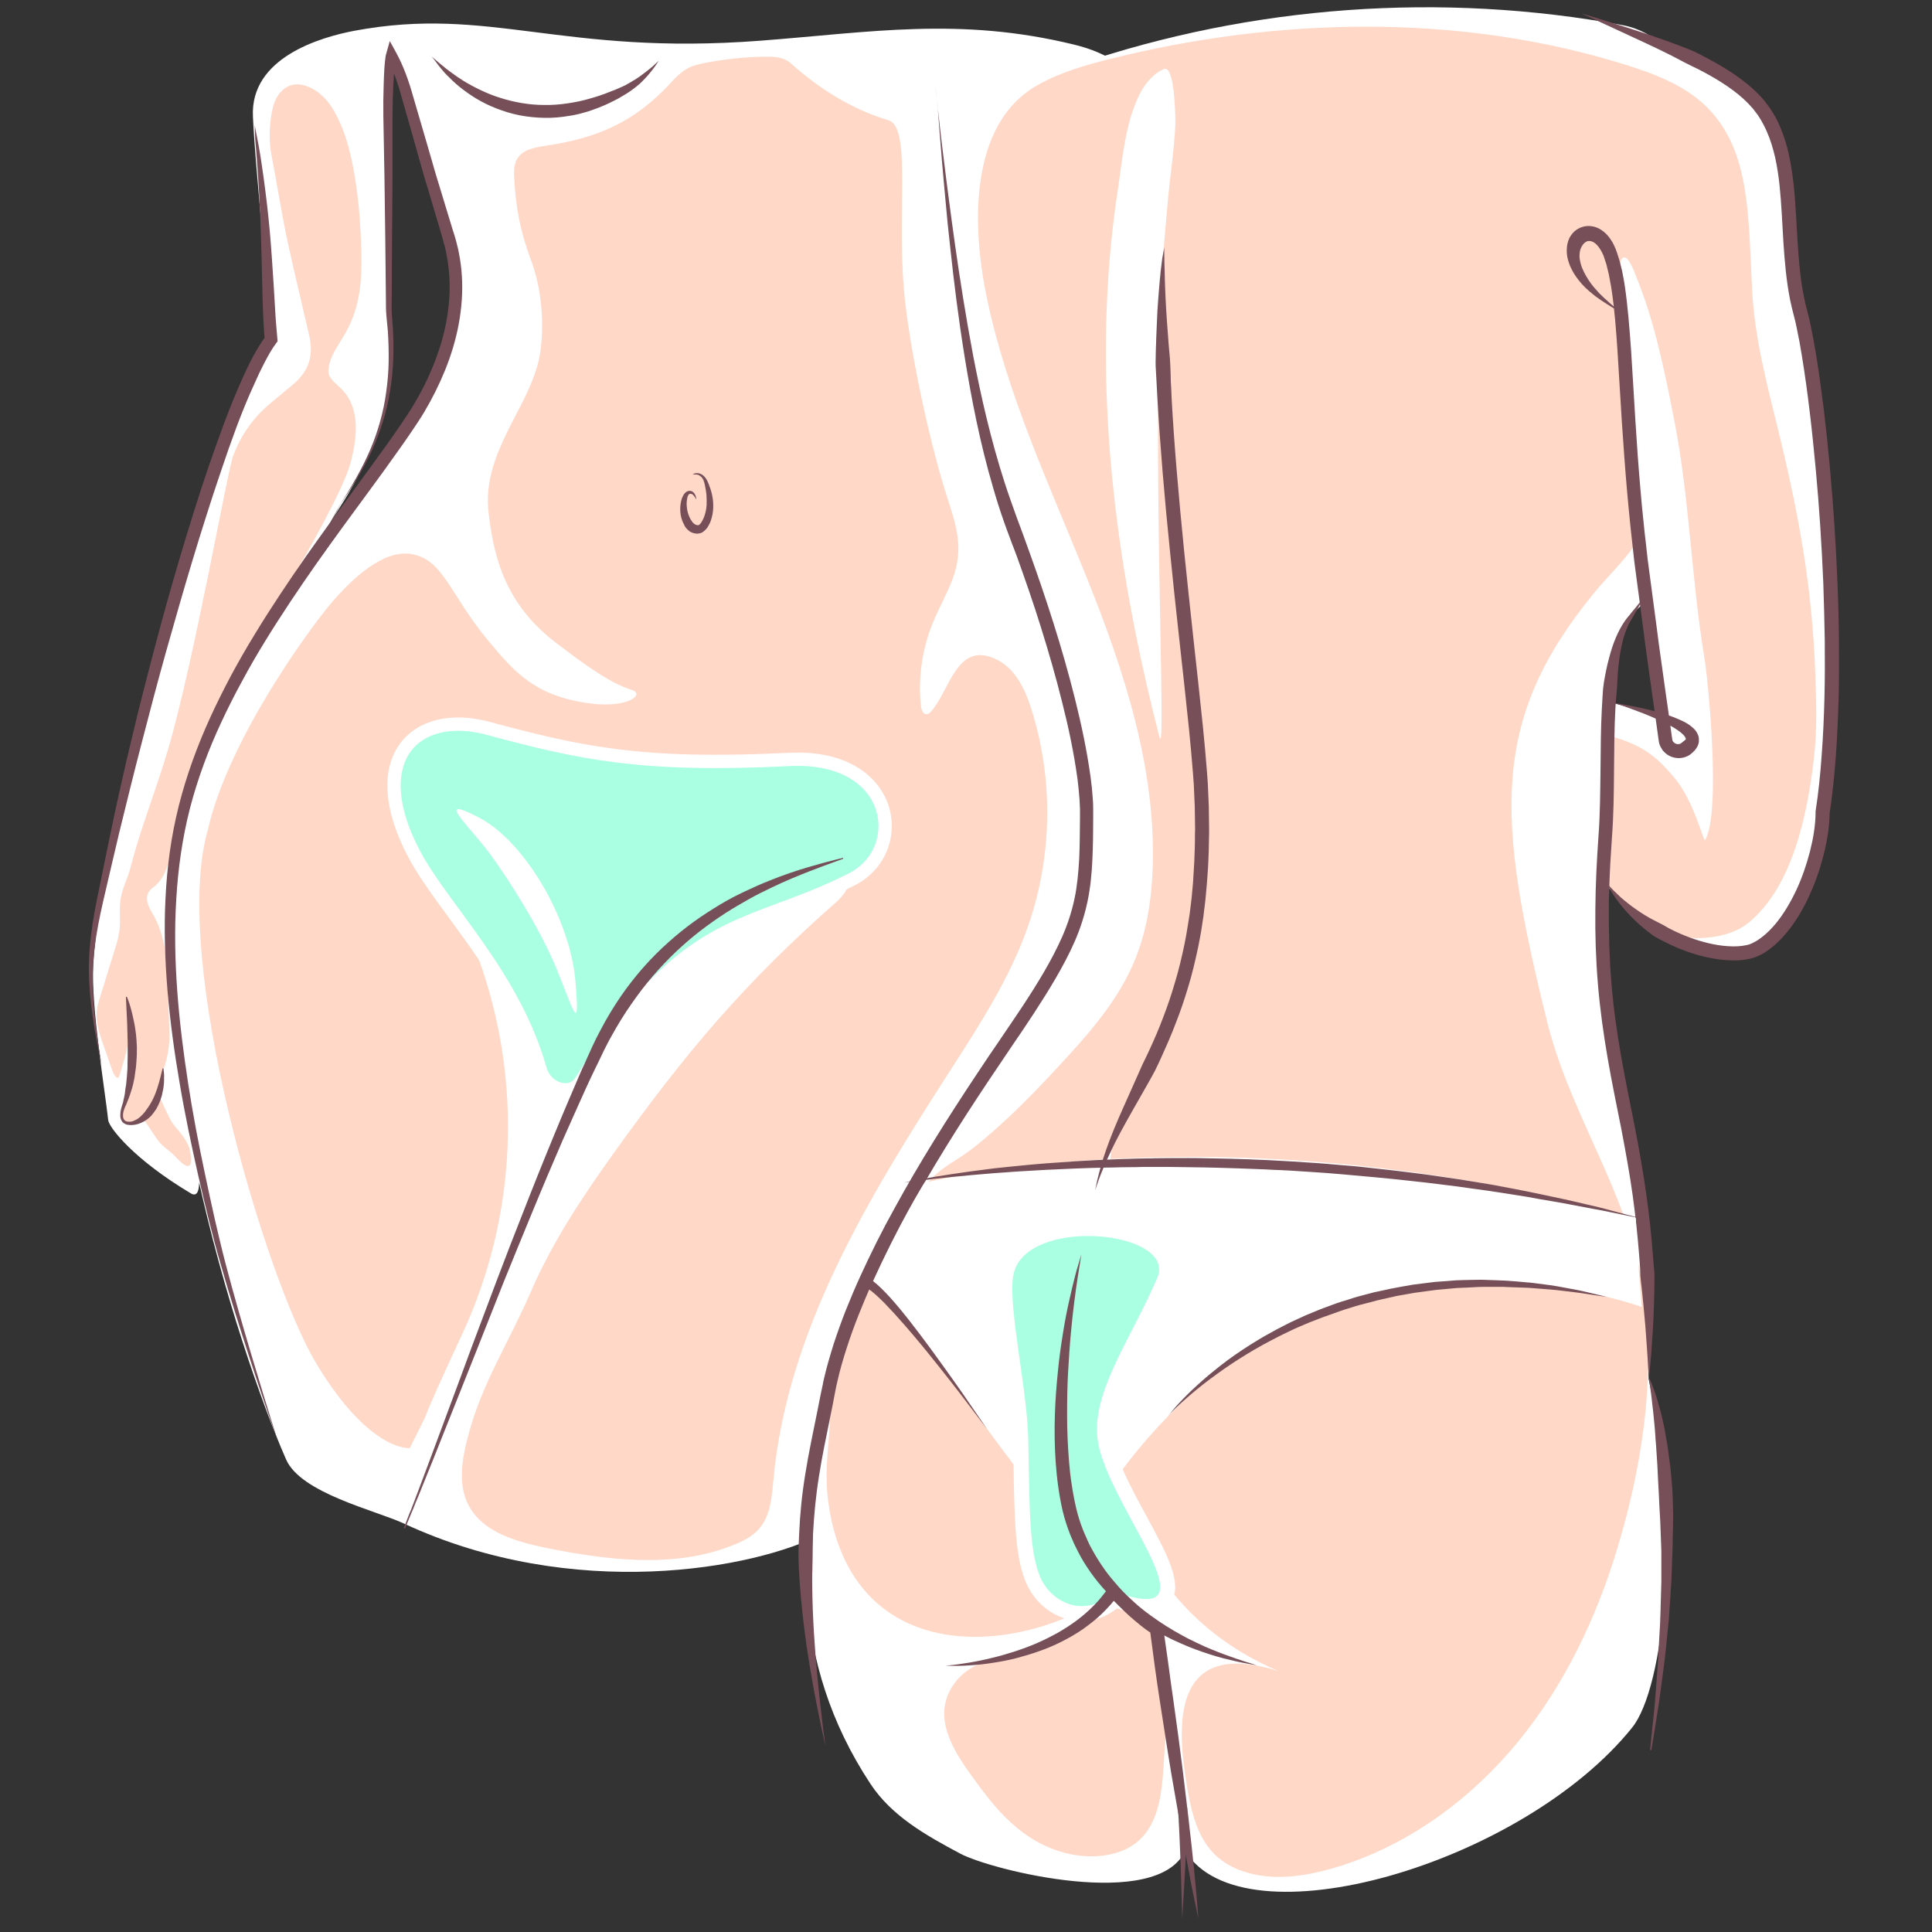 <?xml version="1.0" encoding="UTF-8"?>
<svg xmlns="http://www.w3.org/2000/svg" xmlns:xlink="http://www.w3.org/1999/xlink" version="1.1" id="Layer_13" x="0px" y="0px" viewBox="0 0 1200 1200" xml:space="preserve">
<rect x="0" y="0" width="1200" height="1200" fill="#333333" stroke="none"/>
<g>
	<g>
		<path fill="#FFFFFF" d="M177.7,906.5c-30.2-68.9-95.7-271.9-65.2-403.1C125.1,449.1,185.3,352,248,271.1    c30.1-38.8,32.8-64.5,34.6-77.1c4.8-33.4-19.3-99.2-31-140.2c-0.9-3-8.5-24.5-9.4-21.1s-0.6,185,0.3,197.8    c1.8,24.2-17.8,63.4-30.9,83.8c-13.1,20.4-14.2,24-29,43.2c-39.6,51.5-51.4,82.8-70.5,145c-7.3,23.9-8.8,85.8-6.1,110.6    c0.9,7.9,4,43,7.1,62.7c0.3,2.2,19.6,73.9,5.4,65.4c-35.1-20.9-50.8-40.8-51.3-45.5c-1.7-16.2-10.8-71.2-9.3-96.5    c2.2-36.6,12.2-76.2,21.2-113.5c15.2-63,53.5-217.2,89.2-274.7c3-4.8-2-24.6-2.5-30.2c-1.4-16.6-2.8-33.3-4.2-49.9    c-1.6-19-3.6-39.4-4.5-58.5c-1.8-36.6,41.9-49.3,63.1-53.3C304.2,3.4,348.6,34.7,472,25.3c68.7-5.2,123.9-15,195.1,2.4    c66.5,16.2,41.3,71.4,40.3,89.7c-1.6,29-5.5,59.3-4,88.4c0.6,10.6,19.3,48.7,24.5,70.1c21.2,87.6,26.4,338.1,20,358    c-4.8,14.7-42.8,83.3-98.5,89.7c-16.5,36.4-99.1,177.5-138.8,229.1c-41.5,21.8-154.5,42.6-259.7-6.4    C233.3,938.1,186.9,927.5,177.7,906.5z"></path>
		<path fill="#FFD8C7" d="M551.8,74.7c-23.1-6.9-43.2-19.8-60.8-35.5c-4.2-3.8-10.4-4.1-16-4c-12.3,0.2-24.6,1.5-36.7,3.8    c-3.6,0.7-7.2,1.5-10.5,3.1c-4.4,2.2-8,5.8-11.3,9.5c-22.4,24.2-45.3,34.2-78,39c-6.4,1-13.7,2.3-17.1,7.8    c-2.3,3.6-2.2,8.2-2,12.5c1,18.6,4,33.7,10.4,50.6c6.5,17.4,8.3,38.2,5.9,56.5c-1.7,12.7-8,25.9-14.1,37.4    c-14.4,27.4-20.5,43-18,64.3c3.6,30.1,12.1,57.1,42.3,80c17.3,13.1,33,24.7,46.5,28.8c8.5,2.5-2,12.1-28.3,8.1    c-32.1-4.9-44.7-19.3-60.4-38.1c-24.6-29.5-28-50.6-47.8-54.3c-17.8-3.3-36.9,15.5-47.8,27.6c-13.6,15.2-66,86.5-78.9,143.2    c-23.6,80.7,35.8,279.3,66.9,331.3c24.7,41.4,46.8,53.2,58.4,53.2l9.3-18.7c2.9-7.8,12.1-28.2,23.2-52    c34.1-73.3,37.7-157.2,10.3-233.3c-7.1-19.5-12.5-34.6-13.6-38.6c-16.8-58.9,16.4-15.4,18.6-12.1c19.5,29.1,33.9,64,40.7,90.5    c3.7,14.4,17,21,26.1,18.7c5.4-10.5,9.7-19.2,18.8-30.9c10.4-13.3,21.8-25.7,34.3-37c12.5-11.2,26-21.3,40.6-29.6    c14.9-8.5,30.4-12.7,46.2-18.8c19-7.3,25.9,8.9,10.5,22.5c-57.8,51-93.5,93.5-138.8,156.7c-19.3,27-37.9,55.1-51,85.5    c-13.3,30.8-30.7,57.2-39.2,90.4c-2.3,9-4.2,18.2-3.5,27.5c2.4,30.6,33.5,37.6,58.7,42.4c36.8,7,76,10.9,110.6-3.4    c5.7-2.3,11.3-5.2,15.3-9.9c7.1-8.2,7.8-19.9,8.8-30.6c8.6-92.5,59.1-175.1,109.4-253.3c18.6-28.9,37.5-58,48.8-90.4    c14.9-42.8,15.8-90.4,2.3-133.7c-3.8-12.4-9.7-25.4-21.2-31.4c-25.5-13.2-29.7,19.3-41.5,32c-0.7,0.8-1.5,1.5-2.6,1.6    c-2.3,0.2-3.4-2.8-3.6-5.1c-1.8-17.1,0.6-34.7,7-50.7c3.8-9.6,9.1-18.6,12.7-28.3c6.9-18.3,2.6-32.1-3.1-49.7    c-10.9-33.6-22.2-86.3-26.3-121.4C556.1,136.6,566.9,79.2,551.8,74.7z"></path>
		<path fill="#AAFFE2" stroke="#FFFFFF" stroke-width="8.271" stroke-miterlimit="10" d="M490.2,471.7c-92.3,4.6-130-4-187.4-19.4    c-44.9-12-76.9,19.2-45.5,78.3c17.9,33.7,61.8,75.3,78.2,133.7c3.5,12.3,18.9,17.3,25.3,7.3c66.6-105.3,103.3-92.6,168.2-125.4    C564.4,528.3,556.5,468.4,490.2,471.7z"></path>
		<path fill="#FFFFFF" d="M343.6,596.9c-9.3-21.2-26.2-48.6-39.1-66.3c-12.9-17.6-35.8-37.7-7.2-22.9c28.6,14.8,56.8,63,60.1,101.6    C360.8,648,354.8,622.4,343.6,596.9z"></path>
		<path fill="#FFD8C7" d="M212.3,241.8c11.6,11.9,9.6,29.9,5.4,45.8c-4.2,15.9-27.5,57-36.1,71.2c-4.1,6.7-8.1,13.4-12.2,20.2    c-16.6,27.6-32.9,55.7-45.2,85.4c-6,14.6-11.1,29.6-14.8,44.9c-3.1,12.7-2.3,31.9-13.2,41c-1.2,1-2.6,1.9-3.5,3.2    c-1.8,2.4-1.7,5.7-0.7,8.5s2.7,5.2,4.1,7.9c8.1,15.2,8.1,35.4,8.4,52.2c0.1,3.8,1,20.5,0.7,24.3c-1,13.2-4.3,18.5-4.8,21.4    c-0.5,2.7-1.7,12.6-1.7,12.6s6.1,13.8,8.3,17c2.2,3.3,7.8,8.3,10.5,15.4c0.2,0.4,5.4,20.5-7.7,6.5c-6.2-6.6-8.7-6.2-13.6-13.7    c-0.6-0.9-6.5-10-7.7-11.2c-1.8,2.3-3.7,3-6.4,3.6c-5.6,1.1-7-4-5.9-8.1c0.8-3.3,2.4-6,2.9-9.4c0.7-5.2,2-10.5,2.4-15.7    c0.6-6.7,1-13.2-1.4-21.6c-0.8,6.8-1.7,11.2-4.1,18.8c-0.3,0.9-1.9,6.8-2.4,7.2c-1.8,1.5-3.9-4.3-4.2-5.3    c-1.6-4.6-3.2-9.1-4.8-13.7c-2.1-5.9-4.2-11.9-4.6-18.1c-0.4-5.7,1.7-11.4,3.4-16.8c2.5-8.2,5.1-16.3,7.6-24.5    c1.2-3.8,2.4-7.6,3-11.5c1.1-6.5,0-12.9,0.7-19.3c0.5-5,2.4-9.8,4.2-14.5c1.6-4.1,2.6-8.4,3.8-12.7c2.6-9.5,5.7-19,8.9-28.3    c4.4-13,8.9-25.9,12.8-39.1c16.2-55.1,36.9-173.4,40.5-182.6c9.1-23.5,23.7-32.5,30.6-38.6c6.9-6.1,21.5-14,16.6-35.6    c-4.3-18.7-8.8-37.3-12.9-55.9c-4.1-18.6-6.9-37.3-10.5-55.9c-1.6-8.2-1.5-16.9-0.2-25.1c0.6-3.9,1.5-7.8,3.5-11.3    c1.9-3.4,5.1-6.4,8.9-7.5c3.2-0.9,6.7-0.5,9.8,0.7c7.5,2.7,13.3,9,17.1,15.9c7.6,13.6,10.9,29.1,13.2,44.3    c2.4,15.9,3.3,32.1,3.5,48.2c0.4,45.9-19.8,50.3-20.5,68.5C203.8,235,208.8,238.3,212.3,241.8z"></path>
		<g>
			<g>
				<path fill="#764F58" d="M158.2,77.8l1.6,8.2c0.6,2.7,1,5.5,1.5,8.2c0.5,2.8,0.9,5.5,1.3,8.3c0.4,2.8,0.8,5.5,1.2,8.3      c0.7,5.5,1.5,11.1,2.1,16.6c0.3,2.8,0.6,5.6,0.9,8.3c0.3,2.8,0.5,5.6,0.8,8.3c0.5,5.6,0.9,11.1,1.3,16.7l1.1,16.7l1,16.7      c0.2,2.8,0.3,5.5,0.6,8.3c0.2,2.8,0.5,5.5,0.7,8.2l0.1,1.4l-0.9,1.2c-2.7,3.6-5,7.8-7.2,12c-2.2,4.2-4.3,8.6-6.2,13      C154,247,150.4,256,147,265c-3.4,9.1-6.6,18.2-9.7,27.5c-3.1,9.2-6.2,18.4-9.1,27.7c-5.9,18.5-11.5,37.2-16.9,55.9      c-5.4,18.7-10.7,37.5-15.7,56.3l-7.4,28.3c-2.4,9.4-4.9,18.9-7.2,28.3L74,517.4l-6.7,28.5c-2.2,9.5-4.5,19-6.3,28.5      c-1.8,9.5-3,19.1-3.3,28.8c-0.3,9.7,0.3,19.4,1.3,29.1c1,9.7,2.5,19.3,4.1,29c-2.1-9.5-4-19.1-5.4-28.8      c-1.4-9.7-2.4-19.4-2.5-29.3c-0.1-9.8,0.8-19.7,2.3-29.4c1.5-9.7,3.5-19.3,5.5-28.8l5.9-28.7c2-9.6,4-19.1,6.2-28.6      c2.1-9.5,4.3-19,6.6-28.5c2.2-9.5,4.6-19,7-28.5c4.8-18.9,9.8-37.8,15-56.6c5.3-18.8,10.8-37.5,16.7-56.2      c2.9-9.3,5.9-18.6,9.1-27.9c3.2-9.3,6.5-18.5,9.9-27.7c3.5-9.2,7.1-18.3,11.2-27.3c2-4.5,4.1-9,6.5-13.4      c2.4-4.4,4.9-8.8,8.1-12.9l-0.8,2.7c-0.2-2.8-0.4-5.7-0.6-8.5c-0.2-2.8-0.2-5.6-0.4-8.4c-0.2-5.6-0.4-11.2-0.5-16.7l-0.4-16.7      l-0.5-16.7c-0.1-2.8-0.2-5.6-0.3-8.3c-0.1-2.8-0.2-5.6-0.4-8.3l-0.4-8.3l-0.5-8.3l-0.6-8.3c-0.2-2.8-0.4-5.5-0.6-8.3l-0.7-8.3      L158.2,77.8z"></path>
			</g>
			<g>
				<path fill="#764F58" d="M202.8,330.1c2.2-6,5.5-11.5,8.7-17c3.3-5.4,6.7-10.8,9.8-16.4c3.1-5.5,6-11.2,8.5-17      c2.5-5.8,4.6-11.8,6.3-17.9c1.7-6.1,3-12.3,3.8-18.5c0.9-6.2,1.4-12.5,1.5-18.8c0.1-6.3-0.1-12.6-0.5-18.9      c-0.3-3.2-0.6-6.2-0.9-9.5c-0.3-3.3-0.3-6.5-0.3-9.7c0-6.3-0.2-12.7-0.2-19.1l-0.2-19.1l-0.5-38.2L238.1,72      c-0.1-6.5,0-12.8,0.2-19.2c0.1-3.2,0.2-6.4,0.4-9.6c0.1-1.6,0.2-3.2,0.4-4.9c0.1-0.8,0.2-1.6,0.3-2.5c0.1-0.9,0.2-1.7,0.6-2.8      l2.1-7.5l3.8,6.9c4.8,8.7,8.1,18.2,10.7,27.5l8.1,27.7l4,13.8l1,3.5l1,3.4l2.1,6.9l8.4,27.6l1.1,3.4l1,3.5      c0.3,1.1,0.6,2.4,0.9,3.6c0.3,1.2,0.6,2.5,0.8,3.7c1,4.9,1.6,9.8,1.9,14.8c0.6,9.9-0.2,19.9-2,29.6c-1.8,9.7-4.7,19.2-8.4,28.4      c-3.7,9.1-8.1,17.9-13.1,26.3c-2.5,4.2-5.3,8.3-8,12.3c-2.7,4-5.5,8-8.3,11.9c-5.6,7.9-11.2,15.7-16.9,23.4      c-11.4,15.5-22.8,31-33.8,46.6c-11,15.7-21.7,31.6-31.7,47.9c-5,8.1-9.8,16.4-14.3,24.8c-4.6,8.4-8.9,16.9-12.9,25.5      c-8.1,17.3-14.7,35.1-19.5,53.5c-4.7,18.4-7.4,37.3-8.5,56.3c-1.2,19-0.8,38.1,0.6,57.2c1.4,19.1,3.8,38.1,6.7,57      c2.9,18.9,6.5,37.8,10.5,56.6c2,9.4,4,18.8,6.1,28.1c1.1,4.7,2.2,9.4,3.3,14l1.7,7l1.8,7c4.9,18.6,10.2,37,15.7,55.5      c5.5,18.4,11.1,36.8,16.9,55.1c-6.4-18.1-12.6-36.3-18.5-54.6c-5.9-18.3-11.7-36.6-17-55.2c-2.7-9.2-5.2-18.6-7.5-27.9      c-2.3-9.4-4.6-18.7-6.7-28.1c-4.2-18.8-8.2-37.6-11.4-56.6c-3.3-19-5.9-38.1-7.6-57.4c-1.6-19.3-2.3-38.7-1.3-58      c0.9-19.4,3.5-38.7,8.3-57.7c4.8-18.9,11.5-37.2,19.6-54.9c4-8.8,8.4-17.5,12.9-26c4.6-8.5,9.4-16.9,14.5-25.2      c10-16.5,20.8-32.6,31.8-48.4c11.1-15.8,22.5-31.3,33.8-46.8c5.7-7.8,11.3-15.5,16.9-23.3c2.8-3.9,5.5-7.8,8.2-11.8      c2.7-4,5.3-7.8,7.8-11.9c4.9-8.1,9.1-16.5,12.6-25.2c3.5-8.7,6.3-17.7,8-26.9c1.7-9.2,2.5-18.5,1.9-27.8      c-0.3-4.6-0.8-9.2-1.7-13.8c-0.2-1.2-0.5-2.2-0.7-3.4l-0.4-1.7c-0.1-0.6-0.3-1.2-0.5-1.7l-0.9-3.4l-1-3.5l-8.2-27.6l-2.1-6.9      l-1-3.5l-1-3.5l-3.9-13.9l-7.9-27.7c-1.3-4.7-2.6-9.1-4.2-13.5c-1.6-4.4-3.4-8.7-5.5-12.8l5.9-0.6c-0.1,0.4-0.3,1.1-0.4,1.8      c-0.1,0.7-0.2,1.5-0.3,2.2c-0.2,1.5-0.3,3.1-0.4,4.6c-0.2,3.1-0.4,6.3-0.6,9.4c-0.3,6.3-0.5,12.7-0.5,18.9l0,38.2l-0.3,38.2      l-0.1,19.1c0,6.4,0,12.7-0.1,19.1c-0.1,3.2-0.1,6.3,0.1,9.4c0.2,3.1,0.5,6.4,0.7,9.5c0.3,6.4,0.4,12.8,0.1,19.2      c-0.3,6.4-0.9,12.8-2,19.1c-1,6.3-2.5,12.6-4.4,18.7c-1.9,6.1-4.2,12.1-6.8,17.9c-2.7,5.8-5.7,11.4-9,16.9      c-3.3,5.5-6.8,10.8-10.3,16.1C208.6,318.8,205.2,324.1,202.8,330.1z"></path>
			</g>
			<g>
				<path fill="#764F58" d="M523.7,533.4c0,0-1.9,0.7-5.5,2c-3.6,1.3-8.8,3.2-15.5,5.8c-6.6,2.6-14.6,5.8-23.5,10.1      c-4.4,2.1-9.1,4.4-13.9,7.1c-4.8,2.7-9.8,5.6-14.8,8.8c-5.1,3.3-10.2,6.9-15.3,10.8c-5.1,3.9-10.2,8.3-15.2,13      c-9.9,9.4-19.5,20.4-27.9,32.7c-4.3,6.1-8.3,12.6-12,19.3c-1.9,3.3-3.7,6.9-5.4,10.3c-1.7,3.6-3.4,7.2-5.2,10.8      c-3.5,7.2-6.8,14.5-10.1,21.9c-3.3,7.4-6.6,14.8-9.9,22.2c-3.2,7.5-6.4,14.9-9.6,22.4c-3.1,7.5-6.3,14.9-9.3,22.3      c-6.1,14.8-12.1,29.4-17.8,43.5C301.6,824.9,291,851.3,282,874c-4.5,11.3-8.7,21.7-12.3,30.9c-3.7,9.2-6.9,17.2-9.6,23.8      c-1.4,3.3-2.6,6.2-3.6,8.8c-1.1,2.5-2,4.7-2.7,6.5c-1.5,3.5-2.3,5.4-2.3,5.4l-0.7-0.3c0,0,0.7-1.9,2.1-5.4      c0.7-1.8,1.5-4,2.6-6.5c1-2.6,2.1-5.6,3.4-8.9c2.5-6.7,5.5-14.8,9-24c3.5-9.3,7.4-19.8,11.6-31.2c4.2-11.4,8.9-23.8,13.7-37      c4.9-13.1,10.1-26.9,15.5-41.2c5.4-14.3,11.1-29,17-43.9c2.9-7.5,5.9-15,8.9-22.5c3-7.5,6.1-15.1,9.2-22.6      c3.1-7.5,6.2-15.1,9.4-22.5c1.6-3.7,3.2-7.5,4.8-11.2c0.8-1.9,1.6-3.7,2.4-5.6c0.8-1.8,1.6-3.7,2.5-5.5      c1.6-3.7,3.3-7.3,4.9-10.9c1.7-3.7,3.5-7.3,5.4-10.8c3.7-7.1,7.8-13.8,12.2-20.3c8.8-12.8,18.9-24.2,29.6-33.7      c5.3-4.8,10.7-9.1,16.1-13c5.4-3.9,10.9-7.4,16.2-10.6c5.3-3.2,10.6-5.9,15.7-8.3c5.1-2.4,10-4.6,14.6-6.4      c4.6-1.9,9-3.5,13.1-4.9c4.1-1.4,7.9-2.6,11.3-3.6c6.9-2,12.3-3.5,16-4.4c3.7-0.9,5.7-1.4,5.7-1.4L523.7,533.4z"></path>
			</g>
			<g>
				<path fill="#764F58" d="M268.2,35.2c0,0,0.5,0.4,1.4,1.2c0.9,0.8,2.2,1.9,3.9,3.3c0.8,0.7,1.8,1.4,2.8,2.3      c1.1,0.8,2.1,1.7,3.4,2.6c1.2,0.9,2.5,1.8,3.9,2.8c1.4,1,2.9,1.9,4.4,2.9c3.1,1.9,6.6,3.8,10.4,5.6c3.8,1.8,7.8,3.5,12.1,4.8      c4.3,1.4,8.8,2.5,13.5,3.3c4.7,0.8,9.4,1.2,14.2,1.2c4.8,0.1,9.6-0.3,14.3-1c4.7-0.7,9.3-1.6,13.6-2.9c4.4-1.2,8.6-2.6,12.5-4.2      c1-0.4,1.9-0.8,2.9-1.1c0.9-0.4,1.9-0.8,2.8-1.2c0.5-0.2,0.9-0.4,1.4-0.6l0.6-0.3l0.7-0.3c0.9-0.4,1.8-0.8,2.5-1.3      c0.8-0.4,1.5-0.9,2.3-1.3c0.7-0.5,1.5-0.9,2.2-1.3c0.7-0.4,1.4-0.9,2-1.3c0.7-0.4,1.3-0.9,1.9-1.3c2.4-1.8,4.5-3.4,6.2-4.8      c0.8-0.7,1.6-1.4,2.2-1.9c0.6-0.6,1.2-1.1,1.6-1.5c0.9-0.8,1.3-1.2,1.3-1.2s-0.3,0.5-1,1.5c-0.3,0.5-0.7,1.1-1.2,1.8      c-0.5,0.7-1.1,1.5-1.8,2.4c-1.4,1.8-3.1,3.9-5.3,6.1c-0.5,0.6-1.1,1.1-1.7,1.7c-0.6,0.6-1.2,1.2-1.9,1.7      c-0.7,0.6-1.4,1.2-2.1,1.7c-0.7,0.6-1.5,1.1-2.3,1.7c-0.8,0.6-1.6,1.1-2.4,1.6l-0.6,0.4l-0.7,0.4c-0.4,0.3-0.9,0.5-1.3,0.8      c-0.9,0.5-1.8,1-2.7,1.6c-1,0.5-1.9,1-2.9,1.5c-3.9,2-8.2,3.9-12.8,5.5c-1.2,0.4-2.3,0.8-3.5,1.2c-1.2,0.3-2.4,0.7-3.6,1      c-1.2,0.4-2.4,0.6-3.7,0.9l-1.9,0.4l-1.9,0.3c-5.1,0.9-10.3,1.4-15.6,1.3c-5.2-0.1-10.5-0.6-15.6-1.6c-5.1-1-9.9-2.5-14.5-4.3      c-4.6-1.8-8.8-3.9-12.6-6.2c-3.8-2.3-7.2-4.8-10.2-7.2c-3-2.4-5.5-4.9-7.7-7.1c-1.1-1.1-2.1-2.2-2.9-3.2c-0.9-1-1.6-2-2.3-2.8      c-1.4-1.8-2.4-3.2-3.1-4.1C268.5,35.7,268.2,35.2,268.2,35.2z"></path>
			</g>
			<g>
				<path fill="#764F58" d="M430.1,294.8c0,0,0.1,0,0.2-0.1c0.1-0.1,0.3-0.2,0.6-0.4c0.6-0.3,1.5-0.5,2.7-0.4      c0.3,0.1,0.6,0.1,0.9,0.2c0.3,0.1,0.7,0.2,1,0.4c0.7,0.3,1.4,0.9,1.9,1.4c1.3,1.3,2.1,3,2.8,4.8c0.7,1.8,1.4,3.8,1.9,5.9      c0.5,2.2,0.9,4.5,0.9,7c0.1,2.5-0.2,5.1-0.9,7.8c-0.2,0.7-0.4,1.3-0.6,2c-0.2,0.7-0.5,1.3-0.8,1.9c-0.3,0.6-0.7,1.2-1,1.8      c-0.2,0.4-0.3,0.5-0.6,0.9c-0.2,0.3-0.5,0.6-0.8,0.9c-0.5,0.6-1.2,1.2-2,1.7c-0.2,0.1-0.4,0.2-0.6,0.3l-0.3,0.1l-0.2,0.1l-0.1,0      c-0.1,0,0.2,0-0.2,0.1l0,0l-0.4,0.1l-0.1,0l-0.2,0l-0.4,0.1c-0.6,0.1-1,0.1-1.5,0c-0.5-0.1-0.9-0.1-1.3-0.2      c-0.9-0.2-1.7-0.6-2.4-1l-0.3-0.2l-0.1-0.1l-0.2-0.1l0,0l0,0l-0.3-0.3l-0.3-0.3l-0.2-0.1l-0.2-0.2c-0.3-0.3-0.6-0.6-0.9-1      c-0.3-0.3-0.4-0.6-0.6-0.9c-0.2-0.3-0.4-0.6-0.5-0.9l-0.2-0.5l-0.1-0.2l-0.1-0.1l-0.1-0.2c-0.2-0.5-0.5-1.1-0.7-1.6      c-1-2.6-1.3-5-1.3-7.4c0-2.3,0.4-4.5,1-6.4c0.1-0.3,0.1-0.4,0.3-0.7c0.1-0.2,0.2-0.4,0.3-0.7c0.2-0.5,0.5-1,0.8-1.4      c0.6-0.8,1.4-1.6,2.5-1.9c0.2-0.1,0.5-0.1,0.8-0.1l0.2,0l0,0l0.1,0l0,0l0.1,0l0.3,0c0.2,0,0.5,0.1,0.7,0.2      c0.2,0.1,0.4,0.2,0.6,0.3c0.7,0.5,1.1,1,1.4,1.6c0.6,1,0.7,1.9,0.8,2.5c0.1,0.6,0.1,0.9,0.1,0.9s-0.1-0.3-0.4-0.8      c-0.3-0.5-0.7-1.2-1.4-2c-0.3-0.4-0.8-0.7-1.2-0.8c-0.1,0-0.2-0.1-0.3-0.1c-0.1,0-0.1,0-0.3,0l-0.3,0l-0.1,0l0,0      c0.1,0,0,0,0.1,0l0,0l-0.1,0c-0.1,0.1-0.2,0.1-0.3,0.1c-0.4,0.2-0.7,0.7-1,1.3c-0.1,0.3-0.2,0.6-0.3,1c0,0.1-0.1,0.4-0.1,0.6      c0,0.1,0,0.4-0.1,0.6c-0.3,1.7-0.3,3.5,0,5.4c0.2,1.9,0.8,3.9,1.6,5.6c0.3,0.5,0.5,1,0.8,1.6l0,0c0.1,0.1-0.1-0.1,0-0.1l0,0      l0.1,0.1l0.1,0.2l0.2,0.3c0.1,0.2,0.3,0.4,0.4,0.6c0.1,0.2,0.3,0.4,0.4,0.5c0.1,0.1,0.2,0.2,0.3,0.4l0.1,0.1l0.2,0.1l0.4,0.3      l0.4,0.3l0,0l0,0c0,0-0.3-0.2-0.2-0.1l0.1,0l0.1,0.1c0.3,0.2,0.6,0.3,1,0.4c0.2,0,0.3,0,0.5,0.1c0.1,0,0.3,0,0.3,0c0,0,0,0,0,0      c0,0,0,0,0,0l0.1,0l0.4-0.1l0,0c-0.4,0.1-0.1,0-0.2,0.1l0,0l0,0l0.1,0c0.1,0,0.1-0.1,0.2-0.1c0.2-0.1,0.5-0.4,0.8-0.7      c0.1-0.2,0.3-0.3,0.4-0.5c0.1-0.1,0.3-0.5,0.4-0.6c0.3-0.5,0.6-0.9,0.8-1.4c0.5-0.9,0.9-1.9,1.2-2.9c0.3-1,0.6-2.1,0.8-3.1      c0.2-1.1,0.3-2.1,0.4-3.2c0.1-2.1,0-4.3-0.1-6.3c-0.2-2-0.5-3.9-0.9-5.7c-0.3-1.7-0.8-3.3-1.4-4.3c-0.4-0.6-0.7-1.1-1.2-1.4      c-0.4-0.4-0.9-0.7-1.3-0.9c-0.9-0.4-1.7-0.4-2.3-0.4C430.4,294.7,430.1,294.8,430.1,294.8z"></path>
			</g>
			<g>
				<path fill="#764F58" d="M78.8,619.1c0.6,1.3,1,2.7,1.5,4l0.6,2l0.6,2.1c0.4,1.4,0.7,2.8,1,4.1c0.3,1.4,0.6,2.8,0.9,4.2      c0.3,1.4,0.5,2.8,0.7,4.2c0.2,1.4,0.4,2.8,0.5,4.2c0.1,1.4,0.3,2.8,0.3,4.3c0.1,1.4,0.2,2.9,0.1,4.3c0,1.4,0,2.9-0.1,4.3      c-0.1,1.4-0.2,2.9-0.3,4.3l-0.2,2.1l-0.3,2.1c-0.2,1.4-0.4,2.8-0.6,4.3c-0.3,1.4-0.6,2.8-0.9,4.2c-0.3,1.4-0.8,2.8-1.2,4.1      c-0.4,1.4-0.9,2.7-1.4,4.1c-0.5,1.3-1.1,2.7-1.6,4l0,0.1l0,0c-0.6,1-1,2.1-1.4,3.3c-0.4,1.1-0.6,2.3-0.6,3.4      c0,1.1,0.2,2.2,0.9,2.9c0.6,0.7,1.6,1,2.7,1l0.8,0l0,0c0,0,0.1,0-0.1,0l0,0l0.1,0l0.1,0l0.2,0l0.5-0.1l0.5-0.1l0.4-0.1l0.7-0.3      c0.5-0.2,1-0.5,1.5-0.7c0.5-0.3,0.9-0.6,1.4-0.9l1.3-1.1l1.2-1.2c0.7-0.8,1.5-1.6,2.1-2.6c0.7-0.9,1.3-1.8,1.9-2.7      c0.6-1,1.2-1.9,1.7-2.9c0.5-1,1.1-2,1.5-3.1c0.5-1.1,0.9-2.1,1.3-3.3l0.6-1.7c0.2-0.6,0.3-1.1,0.5-1.7c0.3-1.1,0.8-2.3,1-3.5      c0.3-1.2,0.7-2.3,0.9-3.5c0.3-1.2,0.6-2.4,0.9-3.6l0.5,0c0.2,1.2,0.3,2.5,0.4,3.7c0,0.6,0.1,1.3,0,1.9c0,0.6,0,1.3,0,1.9      c0,1.3-0.1,2.5-0.3,3.8c-0.1,0.6-0.1,1.3-0.3,1.9l-0.4,1.9c-0.1,0.6-0.3,1.3-0.4,1.9l-0.6,1.8c-0.3,1.2-0.9,2.4-1.4,3.6      c-0.2,0.6-0.6,1.2-0.9,1.8c-0.3,0.6-0.6,1.2-1,1.7c-0.8,1.1-1.5,2.2-2.4,3.2c-0.4,0.5-0.9,1-1.4,1.4c-0.5,0.4-1,0.9-1.6,1.3      l-1.7,1.1l-1.8,0.9c-0.6,0.3-1.3,0.5-1.9,0.7c-0.7,0.2-1.3,0.4-2,0.5l-1.1,0.1l-0.5,0.1l-0.5,0l-1,0l-1-0.1      c-0.3,0-0.7-0.2-1-0.2c-0.3-0.1-0.7-0.2-1-0.4c-0.2-0.1-0.3-0.2-0.5-0.3l-0.5-0.3c-0.3-0.2-0.6-0.5-0.8-0.8      c-0.9-1.2-1.2-2.7-1.2-4c0-1.3,0.2-2.6,0.5-3.9c0.3-1.2,0.7-2.5,1.1-3.7l0,0.1c0.3-1.4,0.6-2.7,0.9-4.1c0.3-1.3,0.5-2.7,0.6-4.1      c0.1-0.7,0.2-1.4,0.3-2l0.2-1l0.1-1c0.1-1.4,0.3-2.7,0.4-4.1c0.1-1.4,0.2-2.7,0.3-4.1l0.1-2l0-2.1c0-1.4,0.1-2.7,0.1-4.1      c0-1.4,0-2.7,0-4.1l0-4.1c0-1.4,0-2.8-0.1-4.1c0-1.4,0-2.8-0.1-4.1c-0.1-1.4,0-2.8-0.1-4.2l-0.2-4.2l-0.2-4.2l-0.4-8.4      L78.8,619.1z"></path>
			</g>
		</g>
	</g>
	<g>
		<g>
			<path fill="#FFFFFF" d="M997.4,512.1c-0.7,11.7-1.6,23.4-2.8,34.9c0.3,0.3,0.6,0.5,0.9,0.8c0.3-9.6,0.8-19.1,1.5-28.7     C997.2,516.9,997.3,514.6,997.4,512.1z"></path>
			<path fill="#FFFFFF" d="M1118.9,193.2c-4.3-39-10.1-77.8-18.7-116.1c-2.1-9.5-11.3-16.7-18.7-22.2c-12.3-9.2-26-16.5-39.9-23.1     c-12.1-5.8-19.6-13.5-33.4-16.1C895.6-5.2,777.5,3.3,669,40.2c-17.3,5.9-34.7,12.6-49.5,23.3c-14.9,10.7-27.2,25.9-31.2,43.8     c-3.3,14.8-0.7,30.2,1.9,45.2c5,28.4,9.9,56.9,14.9,85.3c4.4,25.5,8.9,51.2,17.3,75.8c8.2,24,18.8,46.9,26.5,71.2     c12.1,38.2,25.6,80,25.6,120.5c0,56.9-1.6,71.5-47.1,138.1c-36.8,53.9-86.8,107.1-113.7,222.8c-19.9,85.6-23,166,26.9,241.7     c13.2,20.1,34.6,32.1,55.8,43.4c19.5,10.4,122.3,35.8,139.7-1.7c36.1,58.8,209.4,8.3,277.6-76.5c20.2-25.1,30.5-125,10.3-216.5     c-1.1-23.7-1.1-70.1-3.9-93.6c-4.5-38.2-12.6-75.4-18.8-113.5c-5.5-33.7-7.1-67.6-6-101.6c-0.3-0.3-0.6-0.5-0.9-0.8     c1.3-11.5,2.1-23.2,2.8-34.9c2.3-45.8-3-121.4,24.9-137.9c-1.6,1,7.9,56.9,8.5,69.8c-9.1-2-20.2-5.2-29.2-7.6     c-2,25-2.7,50.5-4.2,75.8c-0.1,2.4-0.3,4.8-0.4,7c-0.7,9.6-1.2,19.1-1.5,28.7c12.6,11.3,22.8,22.2,36.3,30.5     c13.8,8.5,37.1,18.1,52.6,13.8c10.9-3,46.8-19,51.4-108C1142.8,349.2,1124.3,241.5,1118.9,193.2z"></path>
			<path fill="#FFD8C7" d="M1127.5,418.5c-0.4-12.3-1.2-24.5-2.4-36.7c-3.6-38.8-11.3-76.7-20.6-114.5c-7-28.6-14.7-57.4-16.2-86.9     c-2.4-46.6-1.4-84-25.3-110.9c-14.5-16.3-36.4-24.1-56.7-30.3C904.6,8.2,793.1,10.8,690.3,36.4c-15.6,3.9-31.2,8.3-45.2,16.1     c-44.2,24.3-41.1,89.9-32.2,132.3c12.6,60.4,39.1,116.8,62.1,174c23,57.2,42.8,117.4,41,179.1c-0.6,19.8-3.5,39.8-11,58.1     c-9.2,22.6-25,41.8-41.5,59.8c-18.5,20.2-38.1,40.9-59.8,57.8c-8.4,6.6-17.1,10.3-24.8,18.1c-9.7,9.9-18.7,20.6-26.5,32     c-12.5,18.2-24.5,39.7-29.7,61.4c-4.4,18.3-6.4,37.1-7.1,55.8c-0.6,15.2-3.2,30.6-1.8,45.7c2,23,9.3,46.3,25.2,63.5     c29.9,32.3,78.4,31.4,116.9,17.1c12.1-4.5,23.6-10.3,34.5-17.1c-57.3-52.9-29.8-203,1.4-284.9c-14.3,93.4-37.1,273.4,102.4,332.8     c-65.1-20.6-63.1,31.2-57.8,66.2c4.3,28,10,52.3,41.3,59.7c16.4,3.9,33.6,1.2,49.8-3.4c43-12.4,81.2-39.1,110.5-72.9     c29.3-33.8,50-74.5,63.8-117.1c19-58.8,30.2-129.7,14.6-190.2c-13.2-51.1-42.9-94.4-55.6-146.3C929.8,508.8,925,447.8,990,368.4     c8.9-10.9,20-20.9,28.1-34c-3.6-42.1-7.6-97.6-11.4-158c-0.1-2.3-1.9-15.4,1.7-16.5c3.4-0.9,6.9,9.6,7.7,11.5     c11.7,28.4,17.9,59.6,23.8,89.6c9.6,48.8,10.6,98.9,18.8,148c2.3,13.8,10.4,96.4,0.3,112.9c-0.8,1.3-6.8-24-18.6-38.3     c-12.3-14.9-21.1-20.8-39.6-26.3c-0.3,12.3-5.2,87.1-3.9,90.4c1.7,4.5,32.7,29.7,39.3,32.2c11.2,4.3,36.2,4.8,50.4-7.2     c15-12.8,33.1-38.5,40.2-103.1C1128.7,452.4,1128.1,435.7,1127.5,418.5z M724.2,42.8c5.7,1.5,6,32.3,5.8,35.4     c-0.8,15.8-3.3,31.6-4.7,47.4c-2.8,30.2-5.2,60.5-5.7,90.8c-1.9,121,4.6,257.1,0.5,241.3c-23.1-89.8-37-182.6-32.3-275.5     c1.1-21.3,3.2-42.6,6.4-63.7c3-19.6,4.6-42,13.6-59.9c3.3-6.6,8.3-12.7,15-15.7C723.4,42.7,723.8,42.7,724.2,42.8z"></path>
			<path fill="#FFD8C7" d="M612.3,1114.8c7.8,10.1,16.7,19.6,28,26.8c12.9,8.2,29.4,13.1,45.3,10.9c38.5-5.4,35.8-43.3,38-68.6     c2.1-25,2.4-50.9-5.1-75.4c-12.4-7.8-20.7-12.2-26.7-16.6c-6.6,6.5-25.8,30.7-76.5,39.7c-16.6,2.9-27,16.4-28.6,28.8     c-2.3,17.9,11.8,35.8,22.5,50.4C610.2,1112.1,611.2,1113.4,612.3,1114.8z"></path>
			<g>
				<path fill="#764F58" d="M580.9,53.4c0,0,0.5,4.2,1.4,12.1c0.9,7.9,2.1,19.5,4,34.2c0.9,7.4,1.9,15.5,3.1,24.4      c1.2,8.9,2.4,18.4,3.9,28.7c2.9,20.4,6.5,43.4,11.2,68.4c4.8,24.9,10.8,51.7,19.7,79.2c1.1,3.4,2.3,6.9,3.5,10.3      c1.2,3.5,2.5,6.9,3.7,10.4c1.3,3.5,2.6,7,3.9,10.5c1.3,3.6,2.6,7.2,3.9,10.8c5.2,14.4,10.3,29.3,15.1,44.5      c4.8,15.2,9.3,30.8,13.3,46.8c4,16,7.5,32.3,9.8,49.1c0.6,4.2,1,8.4,1.3,12.7c0.2,2.1,0.3,4.3,0.3,6.5l0,3.3l0,3.2      c0,8.4-0.1,16.9-0.5,25.5c-0.4,8.6-1.2,17.2-3,25.8c-1.8,8.6-4.5,17-8,25c-3.5,8-7.6,15.6-11.9,23c-4.3,7.4-8.9,14.6-13.5,21.7      c-4.6,7.1-9.4,14.1-14.1,21c-4.7,6.9-9.4,13.9-14,20.8c-18.5,27.7-35.9,55.5-51,83.2c-3.8,6.9-7.5,13.9-10.9,20.8      c-3.5,6.9-6.8,13.8-10,20.7c-3.2,6.9-6,13.8-8.8,20.7c-2.7,6.9-5.2,13.7-7.4,20.6c-2.2,6.8-4.2,13.6-5.7,20.4l-0.6,2.5l-0.5,2.5      c-0.3,1.7-0.7,3.4-1,5.1c-0.6,3.4-1.3,6.8-2,10.2c-2.7,13.5-5.5,26.4-7.4,38.8c-2,12.4-3.1,24.4-3.7,35.8      c-0.2,5.7-0.2,11.3-0.3,16.7c0,1.4-0.1,2.7-0.1,4c0,1.3,0,2.7-0.1,4c-0.1,2.6,0,5.2,0,7.8c0.2,20.5,1.6,38.4,2.9,53.2      c1.4,14.7,2.8,26.3,3.7,34.2c1,7.9,1.6,12.1,1.6,12.1s-0.9-4.1-2.6-11.9c-1.6-7.8-4-19.2-6.5-33.9c-2.5-14.7-5.1-32.6-6.7-53.4      c-0.2-2.6-0.4-5.2-0.5-7.9c-0.2-2.7-0.3-5.4-0.4-8.2c-0.2-5.6,0.1-11.3,0.4-17.1c0.5-11.7,1.7-24,3.8-36.7      c2-12.7,4.8-25.7,7.5-39.1c0.7-3.3,1.3-6.7,2-10.1c0.4-1.7,0.7-3.5,1.1-5.2c0.2-0.9,0.4-1.8,0.5-2.6c0.2-0.9,0.4-1.7,0.6-2.6      c1.6-7,3.7-14,5.9-21.1c2.3-7,4.8-14,7.6-21.1c2.8-7,5.8-14.1,9-21.1c3.2-7,6.6-14.1,10.1-21.1c3.5-7,7.2-14,11.1-21      c15.3-28,32.9-56,51.4-83.8c4.6-7,9.3-13.9,14.1-20.9c4.7-7,9.5-13.9,14.1-20.9c4.6-7,9.1-14.1,13.3-21.3      c4.2-7.2,8.1-14.6,11.4-22.1c3.3-7.6,5.8-15.3,7.5-23.3c1.7-8,2.4-16.2,2.9-24.5c0.4-8.3,0.4-16.7,0.5-25.1l0-3.1l0-3      c-0.1-2-0.2-4.1-0.3-6.1c-0.3-4.1-0.7-8.1-1.2-12.2c-2.2-16.3-5.6-32.4-9.6-48.1c-3.9-15.8-8.4-31.2-13.1-46.3      c-4.7-15.1-9.8-29.8-15-44.2c-0.7-1.8-1.3-3.6-2-5.3c-0.7-1.8-1.4-3.5-2-5.3c-1.3-3.5-2.7-7.1-3.9-10.6      c-1.2-3.6-2.5-7.1-3.6-10.7c-1.1-3.5-2.2-7.1-3.2-10.6c-8.3-28.2-13.5-55.5-17.6-80.6c-4.1-25.2-6.9-48.4-9.1-68.9      c-1.2-10.3-2.1-19.9-2.9-28.8c-0.9-8.9-1.5-17.1-2.2-24.5c-1.3-14.8-2.1-26.4-2.7-34.3C581.3,57.7,580.9,53.4,580.9,53.4z"></path>
			</g>
			<g>
				<path fill="#764F58" d="M1007.9,195c0,0-1.6-1-4.5-2.8c-1.5-0.9-3.3-2.1-5.4-3.4c-1.1-0.7-2.2-1.4-3.4-2.2      c-1.2-0.9-2.5-1.8-3.8-2.7c-2.6-2.1-5.5-4.4-8.2-7.4c-2.7-3-5.4-6.7-7.4-11.3c-0.9-2.3-1.8-4.9-2-7.8c-0.2-2.8,0-6,1.4-9.1      c0.1-0.4,0.3-0.8,0.6-1.2l0.7-1.1c0.5-0.7,1.1-1.4,1.8-2.1c0.7-0.6,1.4-1.2,2.3-1.7c0.8-0.5,1.7-0.9,2.7-1.2      c3.8-1.3,8.2-0.5,11.4,1.5c6.4,4,9.2,10.8,10.9,16.5c0.2,0.7,0.5,1.4,0.7,2.1c0.2,0.7,0.4,1.5,0.6,2.3c0.4,1.6,0.8,3.2,1.2,4.8      c0.3,1.6,0.6,3.1,0.9,4.7c0.3,1.6,0.6,3.2,0.8,4.8c1.9,12.8,2.9,26.2,3.9,40c0.9,13.8,1.7,28,2.6,42.5      c0.9,14.4,1.9,29.1,3.2,43.7c0.6,7.3,1.3,14.6,2.1,21.9c0.3,3.6,0.8,7.3,1.2,10.9c0.4,3.6,0.8,7.2,1.2,10.8      c1.9,14.4,3.8,28.5,5.6,42.2c0.9,6.8,1.7,13.6,2.7,20.1c0.9,6.6,1.8,13,2.7,19.3c0.9,6.3,1.8,12.3,2.6,18.2      c0.4,2.9,0.8,5.8,1.2,8.7c0.1,0.7,0.2,1.4,0.3,2.1l0.1,0.5l0,0.3c-0.1-0.5,0-0.1,0-0.1l0,0.1l0.1,0.5l0.1,0.3c0,0.1,0,0,0,0.1      c0,0,0,0.1,0,0.1l0,0.1l0.1,0.1c0.1,0.1,0.1,0.3,0.2,0.4c0.2,0.3,0.4,0.5,0.6,0.7c1,0.9,2.4,1.2,3.5,0.9      c0.3-0.1,0.6-0.2,0.8-0.4l0.1-0.1l0.1,0c0.1-0.1-0.1,0.1,0,0l0.4-0.3c0.1-0.1,0.3-0.2,0.4-0.3l0.2-0.2c0.7-0.5,1.3-1.1,1.6-1.3      c0.2-0.3,0.3-0.2,0.3-0.5c0-0.3-0.2-0.9-0.7-1.6c-1-1.4-2.7-2.7-4.4-3.9c-3.4-2.4-7.2-4.2-10.6-5.8c-3.5-1.6-6.7-3-9.7-4.2      c-6-2.3-10.8-4.1-14-5.2c-3.3-1.1-5-1.7-5-1.7s1.8,0.3,5.2,0.9c3.4,0.6,8.4,1.5,14.8,3c3.2,0.7,6.7,1.6,10.5,2.8      c1.9,0.6,3.9,1.2,5.9,2c2,0.8,4.1,1.6,6.3,2.7c2.2,1.1,4.4,2.4,6.6,4.5c1.1,1.1,2.2,2.5,2.9,4.6c0.2,0.5,0.2,1.1,0.3,1.7      c0,0.6,0,1.2,0,1.8c-0.1,1.2-0.5,2.3-1,3.2c-1,1.9-2.3,3.1-3.6,4.2l-0.5,0.4c-0.2,0.1-0.3,0.2-0.4,0.3l-0.4,0.3      c0,0-0.2,0.2-0.2,0.1l-0.2,0.1l-0.3,0.2c-0.9,0.5-1.8,0.8-2.8,1.1c-4,1-8.5,0-11.6-2.9c-0.8-0.7-1.5-1.5-2-2.4      c-0.3-0.4-0.5-0.9-0.8-1.4l-0.2-0.4l-0.2-0.4c-0.1-0.3-0.2-0.6-0.3-0.9l-0.1-0.4l-0.1-0.3l-0.1-0.5l0-0.1l-0.1-0.4l0-0.3      l-0.1-0.5c-0.1-0.7-0.2-1.4-0.3-2.1c-0.4-2.8-0.8-5.7-1.2-8.7c-0.8-5.9-1.7-12-2.6-18.3s-1.8-12.7-2.7-19.3      c-1-6.6-1.8-13.3-2.7-20.2c-1.8-13.7-3.7-27.8-5.6-42.2c-0.4-3.6-0.8-7.3-1.2-10.9c-0.4-3.6-0.8-7.3-1.2-10.9      c-0.7-7.3-1.5-14.7-2.1-22c-1.3-14.7-2.3-29.4-3.3-43.9c-0.9-14.5-1.8-28.7-2.6-42.5c-0.9-13.7-1.9-27-3.8-39.2      c-0.2-1.5-0.5-3-0.8-4.5c-0.3-1.5-0.5-3-0.8-4.4c-0.3-1.4-0.7-2.8-1-4.1c-0.2-0.7-0.3-1.4-0.5-2.1c-0.2-0.7-0.5-1.4-0.7-2.1      s-0.5-1.4-0.7-2.1l-0.3-1l-0.1-0.3l0-0.1c0.1,0.3,0,0,0,0.1l-0.2-0.4c-0.3-0.6-0.5-1.2-0.8-1.7c-0.3-0.5-0.6-1.1-0.9-1.6      c-1.2-2-2.7-3.7-4.2-4.6c-1.5-0.9-3-1-4.2-0.6c-1.2,0.5-2.3,1.5-3.1,2.9c-0.9,1.4-1.4,3.2-1.5,5.1c-0.2,1.9,0.2,3.9,0.7,5.8      c1,3.8,3,7.3,5,10.4c2,3.1,4.4,5.7,6.5,8c1.1,1.1,2.2,2.1,3.2,3.1c1.1,1,2.1,1.8,3,2.7c1.9,1.7,3.5,3.1,4.8,4.2      C1006.6,193.7,1007.9,195,1007.9,195z"></path>
			</g>
			<g>
				<path fill="#764F58" d="M1022.4,368.7c0,0-0.9,1.7-2.7,4.9c-0.9,1.6-2,3.6-3.3,5.8c-0.7,1.1-1.4,2.4-2.1,3.7      c-0.4,0.7-0.8,1.3-1.2,2c-0.4,0.6-0.8,1.4-1.2,2.1c-3,5.8-5,13.6-6.2,22.7c-0.6,4.6-1,9.5-1.2,14.7c-0.1,2.6-0.3,5.3-0.6,8      c-0.3,2.7-0.4,5.5-0.6,8.4c-0.6,11.5-0.7,24-0.8,37.3c-0.1,13.3-0.2,27.5-1.3,42.1c-0.2,3.6-0.5,7.3-0.7,10.9      c-0.3,3.7-0.4,7.3-0.6,11c-0.2,3.7-0.3,7.4-0.4,11.2c-0.1,1.9-0.1,3.8-0.2,5.6c0,1.9,0,3.8,0,5.7c-0.1,15.1,0.3,30.5,1.6,45.8      c1.2,15.3,3.4,30.5,6,45.4c2.6,14.9,5.7,29.6,8.5,43.9c2.8,14.3,5.2,28.2,7.1,41.5c1.9,13.3,3.2,25.9,4.1,37.5      c0.2,2.9,0.4,5.8,0.7,8.6c0.3,2.8,0.4,5.5,0.3,8.2c0,5.3-0.2,10.4-0.3,15.1c-0.3,9.5-0.8,17.7-1.3,24.5      c-0.4,6.8-1,12.1-1.3,15.7c-0.4,3.6-0.5,5.6-0.5,5.6s-0.1-1.9-0.4-5.6c-0.2-3.6-0.5-9-1-15.7c-0.4-6.8-1.1-15-2-24.3      c-0.5-4.7-0.9-9.7-1.6-14.9c-0.3-2.6-0.5-5.3-0.5-8.1c-0.1-2.8-0.4-5.6-0.6-8.4c-0.9-11.5-2.2-23.9-4-37      c-1.8-13.1-4.3-26.8-7-41c-2.8-14.2-5.9-28.9-8.5-44c-2.6-15.1-4.8-30.6-6.1-46.2c-1.3-15.6-1.8-31.2-1.6-46.5      c0.1-15.3,0.9-30.5,1.9-44.9c1.1-14.4,1.1-28.3,1.3-41.6c0.1-13.3,0.2-25.9,0.8-37.7c0.2-2.9,0.3-5.8,0.5-8.6      c0.1-2.8,0.4-5.6,0.8-8.2c0.9-5.3,1.9-10.4,3.2-15.1c2.4-9.4,5.8-17.4,9.9-23.2c0.5-0.8,1-1.3,1.5-2c0.5-0.6,1-1.2,1.5-1.8      c0.9-1.2,1.8-2.3,2.7-3.3c1.7-2,3-3.8,4.2-5.2C1021.2,370.3,1022.4,368.7,1022.4,368.7z"></path>
			</g>
			<g>
				<path fill="#764F58" d="M982.3,8.3l17.1,5.3l17,5.4c11.3,3.7,22.6,7.6,33.8,12.1c1.4,0.6,2.8,1.2,4.1,1.9c1.4,0.6,2.7,1.4,4,2.1      c2.7,1.4,5.4,2.8,8,4.3c5.3,3,10.5,6.3,15.4,10c5,3.7,9.7,7.9,13.8,12.7c1,1.3,2,2.5,2.9,3.8l0.7,1l0.2,0.2l0.1,0.1l0.1,0.2      l0.3,0.5l1.2,1.9c0.4,0.6,0.8,1.3,1.2,2l1.2,2.1c0.7,1.4,1.4,2.8,2,4.3c2.5,5.8,4.4,11.7,5.7,17.7c1.3,6,2.2,12.1,2.9,18.1      c1.3,12,1.7,24,2.5,35.8c0.7,11.8,1.7,23.5,4,34.8c0.3,1.4,0.6,2.8,0.9,4.2l1.1,4.3l1.1,4.3l1,4.5c1.2,5.9,2.3,11.8,3.3,17.7      c1.9,11.8,3.5,23.7,5,35.5c1.4,11.8,2.6,23.7,3.7,35.6c2.2,23.7,3.7,47.5,4.7,71.4c0.5,11.9,0.8,23.8,0.9,35.8      c0.1,11.9,0.1,23.9-0.2,35.8c-0.3,11.9-0.9,23.9-1.7,35.8c-0.9,11.9-2.1,23.9-3.9,35.8l0-0.6c0,4.6-0.4,9.1-1.1,13.5      c-0.7,4.4-1.6,8.8-2.7,13.1c-2.2,8.6-5.1,17-8.8,25c-3.7,8.1-8.2,15.9-14,22.9c-2.9,3.5-6.1,6.8-9.8,9.7      c-1.9,1.4-3.8,2.8-5.9,3.9l-0.8,0.4l-0.2,0.1l-0.3,0.1l-0.4,0.2l-0.4,0.2l-0.5,0.2c-0.3,0.1-0.7,0.3-1,0.4      c-1.2,0.5-2.4,0.8-3.6,1.1c-4.8,1.1-9.5,1.2-14.1,0.9c-4.6-0.3-9-1-13.4-2c-8.8-2-17.2-5.2-25.1-9.2c-2-1-4-2-5.9-3.1      c-1.9-1.1-3.7-2.6-5.4-3.9c-3.5-2.8-6.8-5.7-9.9-8.9c-3.1-3.2-6-6.5-8.6-10.1c-2.6-3.5-4.9-7.3-6.9-11.1c2.8,3.3,5.9,6.3,9,9.2      c3.2,2.8,6.5,5.4,10,7.8c3.4,2.4,7,4.6,10.7,6.5c1.8,1,3.7,1.8,5.5,2.8c1.8,1,3.5,2.1,5.4,3c7.4,3.7,15.2,6.6,23.2,8.5      c4,0.9,8,1.6,12,1.8c4,0.3,8,0.1,11.6-0.7c0.9-0.2,1.7-0.4,2.5-0.8c0.2-0.1,0.4-0.1,0.5-0.2l0.2-0.1l0.4-0.2l0.4-0.2l0.1,0      c0,0-0.2,0.1-0.1,0l0,0l0.2-0.1l0.6-0.3c1.7-0.9,3.3-2,4.8-3.2c3.1-2.4,5.9-5.3,8.5-8.4c5.1-6.3,9.3-13.5,12.8-21      c3.5-7.6,6.2-15.5,8.3-23.6c1-4,1.9-8.1,2.5-12.2c0.6-4.1,1-8.2,1-12.2l0-0.3l0-0.3c1.8-11.6,3-23.3,3.8-35.1      c0.9-11.8,1.4-23.6,1.7-35.4c0.3-11.8,0.3-23.7,0.2-35.5c-0.2-11.8-0.5-23.7-0.9-35.5c-1-23.7-2.5-47.3-4.7-70.9      c-1.1-11.8-2.3-23.6-3.7-35.3c-1.4-11.8-3-23.5-4.9-35.1c-0.9-5.8-2-11.6-3.2-17.3l-0.9-4.2l-1.1-4.3l-1.1-4.4      c-0.3-1.5-0.7-3-1-4.5c-2.4-12-3.4-24.1-4.2-36c-0.7-11.9-1.2-23.8-2.4-35.4c-0.6-5.8-1.5-11.5-2.7-17.1      c-1.3-5.6-2.9-11-5.2-16.2c-0.5-1.3-1.2-2.5-1.8-3.8l-1-1.8c-0.3-0.6-0.6-1.2-1-1.8l-1.2-1.9l-0.3-0.5l-0.2-0.3l-0.6-0.8      c-0.8-1.1-1.7-2.2-2.5-3.3c-3.6-4.2-7.8-8-12.4-11.4c-4.6-3.4-9.5-6.5-14.5-9.3c-2.5-1.4-5.1-2.8-7.7-4.1      c-2.6-1.3-5.3-2.5-7.9-3.9c-10.3-5.6-21.1-10.6-31.9-15.6l-16.2-7.5L982.3,8.3z"></path>
			</g>
			<path fill="#FFFFFF" d="M574.2,734.6c0,0,189.3-48,441.9,22.1c0,12.5,3.6,55.1,3.6,55.1s-195.3-73.4-325.3,104.7     c-4.9-9.7-18.1-60-16-159.8c-44,142-5.6,192.6-9.8,200.2c-43.1-44.6-113.2-157-127.4-158.4C558.2,759.9,574.2,734.6,574.2,734.6z     "></path>
			<g>
				<path fill="#AAFFE2" d="M672,1002.3c-13.4,0-25.9-9.2-31-22.8c-5.9-15.8-6.2-36.7-6.9-82.5l0-2.1c-0.2-13.8-2.7-31.6-5.2-48.9      c-3-21.4-5.9-41.6-4.3-53.4c3-21.9,29.5-29.6,51.3-29.6c16.3,0,38.1,4.3,46,16.4c3.3,4.9,3.7,10.5,1.3,16.2      c-4.7,10.9-10.1,21.4-15.3,31.6c-12.1,23.6-23.6,46-21.5,65.2c1.5,14,12.2,33.8,21.7,51.3c13.6,25.1,21,39.7,15.7,48.6      c-1.5,2.5-4.8,5.5-11.7,5.5c0,0,0,0,0,0c-4.8,0-11-1.3-19-4.1C686.8,999.3,679.7,1002.3,672,1002.3z"></path>
				<path fill="#FFFFFF" d="M675.8,767.7c25.2,0,49.8,10.1,43,26c-15.7,36.7-40.3,70-37.2,99.2c3.7,35.6,60.2,100.3,30.3,100.3      c-4.6,0-11.1-1.5-20.2-4.8c-5.9,6.4-12.9,9.2-19.7,9.2c-11.3,0-22.2-7.8-26.6-19.8c-5.7-15.3-6-37.1-6.7-83      c-0.5-31-12.3-81.1-9.5-101.6C631.6,775.3,653.9,767.7,675.8,767.7 M675.8,758.3v9.4V758.3c-13,0-25.3,2.5-34.7,7      c-12.3,5.9-19.7,15.2-21.3,26.7c-1.7,12.5,1.2,33,4.3,54.7c2.4,17.1,4.9,34.8,5.2,48.3l0,2.1c0.7,46.3,1,67.5,7.2,84      c5.8,15.5,20,25.8,35.4,25.8c7.9,0,15.5-2.8,21.9-7.9c7.3,2.4,13.2,3.5,18,3.5c9.2,0,13.6-4.3,15.8-7.8      c6.9-11.6-2.5-29-15.6-53.2c-9.3-17.1-19.8-36.6-21.1-49.6c-1.9-17.9,9.3-39.6,21.1-62.6c5.3-10.3,10.7-20.9,15.4-31.9      c3-7.1,2.4-14.4-1.7-20.6C716.8,763.2,693.2,758.3,675.8,758.3L675.8,758.3z"></path>
			</g>
			<g>
				<path fill="#764F58" d="M671.7,779.1c0,0-0.2,1.2-0.6,3.5c-0.4,2.3-0.9,5.7-1.6,10c-0.7,4.3-1.4,9.6-2.2,15.6      c-0.8,6-1.5,12.8-2.2,20.3c-0.7,7.4-1.2,15.5-1.7,24c-0.5,8.5-0.6,17.5-0.6,26.8c0,4.6,0.1,9.4,0.3,14.1      c0.2,4.8,0.5,9.6,0.9,14.4c0.4,4.8,0.9,9.7,1.7,14.5c0.7,4.8,1.6,9.6,2.7,14.3c1.1,4.7,2.5,9.2,4.3,13.7l0.7,1.7      c0.2,0.6,0.5,1.1,0.7,1.6c0.5,1.1,0.9,2.1,1.4,3.2c0.5,1.1,1,2.1,1.5,3.2c0.6,1.1,1.1,2.1,1.7,3.1c2.3,4.2,4.8,8.1,7.5,11.9      c2.7,3.8,5.7,7.3,8.7,10.7c3,3.4,6.3,6.5,9.5,9.4c3.2,3,6.6,5.6,10,8.1c6.8,5,13.6,9.2,20.1,12.7c3.2,1.8,6.4,3.3,9.5,4.8      c1.5,0.7,3,1.4,4.5,2.1c1.5,0.6,2.9,1.2,4.3,1.8c5.6,2.3,10.6,4.1,14.7,5.5c4.1,1.4,7.4,2.5,9.6,3.1c2.2,0.7,3.4,1.1,3.4,1.1      s-1.2-0.2-3.6-0.6c-1.2-0.2-2.6-0.5-4.3-0.8c-1.7-0.3-3.6-0.7-5.7-1.2c-4.3-1-9.5-2.2-15.3-4.1c-1.5-0.5-3-1-4.5-1.5      c-1.5-0.5-3.1-1.1-4.8-1.7c-3.2-1.2-6.6-2.6-10.1-4.2c-3.5-1.5-7-3.3-10.7-5.2c-3.6-2-7.3-4.2-10.9-6.6      c-7.3-4.8-14.7-10.7-21.4-17.6c-6.7-6.9-12.9-14.9-17.9-23.8c-0.6-1.1-1.2-2.2-1.8-3.4c-0.6-1.1-1.1-2.3-1.7-3.4      c-0.6-1.1-1.1-2.4-1.6-3.6c-0.3-0.6-0.5-1.2-0.8-1.8l-0.7-1.7c-1.9-4.8-3.5-9.8-4.7-14.8c-2.3-10.1-3.6-20.2-4.3-30.2      c-0.7-10-0.8-19.8-0.5-29.2c0.3-9.5,1-18.6,1.9-27.2c0.8-8.6,2-16.7,3.2-24.1c1.2-7.4,2.5-14.2,3.9-20.2      c1.3-6,2.6-11.1,3.7-15.4c0.5-2.1,1.1-4,1.6-5.6c0.5-1.6,0.9-3,1.2-4.1C671.3,780.3,671.7,779.1,671.7,779.1z"></path>
			</g>
			<g>
				<path fill="#764F58" d="M723.1,153.7c0,0,0,2.3,0.1,6.7c0,2.2,0.1,4.9,0.2,8.1c0,1.6,0.1,3.3,0.1,5.1c0.1,1.8,0.1,3.8,0.2,5.8      c0.3,8.2,0.9,18.1,1.8,29.4c0.2,2.8,0.4,5.8,0.7,8.8c0.3,3,0.6,6.1,0.7,9.3c0.2,3.2,0.2,6.5,0.3,9.8c0.2,3.3,0.4,6.8,0.5,10.3      c1.5,27.9,4.3,60.5,7.8,95.4c1.8,17.4,3.7,35.5,5.7,53.8c2,18.3,4.1,36.9,6,55.6c0.9,9.3,1.8,18.7,2.5,28c0.2,2.3,0.3,4.7,0.5,7      c0.1,2.3,0.2,4.7,0.3,7c0.1,2.3,0.2,4.6,0.3,6.9c0,2.3,0.1,4.7,0.1,7c0,2.3,0.1,4.7,0.1,7c0,2.3,0,4.6-0.1,6.9      c0,4.6-0.2,9.2-0.4,13.8c-0.1,2.3-0.2,4.6-0.4,6.8c-0.2,2.3-0.3,4.5-0.5,6.8c-0.2,2.2-0.4,4.5-0.6,6.7c-0.2,2.2-0.4,4.4-0.7,6.7      c-0.3,2.2-0.6,4.4-0.8,6.6c-0.3,2.2-0.7,4.3-1,6.5c-0.6,4.3-1.5,8.6-2.3,12.8c-1.8,8.4-3.7,16.6-6.1,24.4      c-2.3,7.8-4.9,15.4-7.7,22.5c-2.7,7.2-5.7,14-8.6,20.4c-1.4,3.2-2.9,6.4-4.4,9.4c-1.6,3-3.2,5.9-4.8,8.7      c-3.2,5.6-6.2,10.9-9,15.8c-5.6,9.9-10.4,18.6-13.8,26c-3.5,7.4-5.9,13.3-7.4,17.4c-1.4,4.2-2.2,6.4-2.2,6.4s0.5-2.3,1.4-6.6      c1.1-4.3,2.6-10.6,5.4-18.4c2.7-7.8,6.5-17.1,11.2-27.5c2.3-5.2,4.8-10.8,7.4-16.6c1.3-2.9,2.6-5.9,4-9c1.4-3,3-6,4.4-9.2      c2.9-6.3,5.8-12.9,8.4-19.9c2.7-7,5.2-14.3,7.4-21.9c2.3-7.6,4.2-15.5,5.9-23.7c0.8-4.1,1.6-8.2,2.2-12.4c0.3-2.1,0.7-4.2,1-6.3      c0.3-2.1,0.5-4.3,0.8-6.4c0.3-2.1,0.5-4.3,0.7-6.5c0.2-2.2,0.4-4.4,0.6-6.5c0.1-2.2,0.3-4.4,0.4-6.6c0.1-2.2,0.3-4.4,0.4-6.7      c0.1-4.5,0.4-9,0.4-13.5c0-2.3,0-4.5,0.1-6.8c0-2.3-0.1-4.5-0.1-6.8c0-2.3-0.1-4.5-0.1-6.8c-0.1-2.3-0.2-4.6-0.3-6.9      c-0.1-2.3-0.2-4.6-0.3-6.9c-0.2-2.3-0.3-4.6-0.5-6.9c-0.7-9.2-1.6-18.5-2.5-27.8c-1.9-18.6-4-37.2-6-55.5      c-2-18.3-4-36.4-5.7-53.8c-3.6-35-6.3-67.7-7.9-95.8c-0.4-7-0.7-13.8-1.1-20.2c-0.1-3.2,0.1-6.3,0.1-9.4c0.1-3,0.2-6,0.3-8.9      c0.2-5.7,0.5-11.1,0.7-16c0.4-5,0.6-9.5,1-13.6c0.2-2,0.3-4,0.5-5.8c0.2-1.8,0.4-3.5,0.5-5.1c0.4-3.2,0.7-5.9,1-8.1      C722.8,156,723.1,153.7,723.1,153.7z"></path>
			</g>
			<g>
				<path fill="#764F58" d="M587.3,1034.6c4.9-0.4,9.8-1.1,14.6-1.9c4.8-0.8,9.6-1.8,14.4-3c4.7-1.1,9.4-2.5,14.1-4      c4.6-1.5,9.2-3.2,13.6-5.1c4.4-1.9,8.7-4.1,12.9-6.4c4.2-2.4,8.2-5,12-7.8c3.8-2.9,7.4-6,10.7-9.4c1.7-1.7,3.2-3.4,4.7-5.3      c1.5-1.8,2.9-3.7,4.2-5.6l2.7-3.8l3.3,3.5l1.5,1.5l1.5,1.5c1,1,2.1,2,3.1,3.1c2.1,2,4.2,4,6.4,5.9l1.6,1.4      c0.5,0.5,1.1,0.9,1.7,1.4c1.1,0.9,2.2,1.8,3.4,2.7c0.6,0.4,1.1,0.8,1.7,1.3c0.6,0.4,1.1,0.8,1.7,1.2c0.6,0.4,1.1,0.8,1.7,1.2      l1.7,1.1l1.7,1.1l0.3,2l3.2,22.5l1.5,11.2l1.6,11.2c1,7.5,2.1,15,3.1,22.5l2.9,22.5l2.7,22.6c0.5,3.8,0.9,7.5,1.3,11.3l1.3,11.3      c0.4,3.8,0.8,7.5,1.2,11.3l1.1,11.3c0.7,7.6,1.4,15.1,1.9,22.7c-1.6-7.4-3.1-14.9-4.6-22.3l-2.1-11.2c-0.7-3.7-1.4-7.4-2.1-11.2      c-1.3-7.5-2.8-14.9-4-22.4l-3.9-22.4c-1.2-7.5-2.5-15-3.6-22.4c-1.2-7.5-2.3-15-3.5-22.5c-0.6-3.7-1.1-7.5-1.7-11.3l-1.6-11.3      l-3-22.6l2,3.1l-2-1.3c-0.7-0.4-1.3-0.9-1.9-1.3c-0.6-0.4-1.3-0.9-1.9-1.4c-0.6-0.5-1.2-0.9-1.8-1.4c-2.4-1.9-4.7-3.9-7-5.9      c-2.2-2-4.4-4.1-6.6-6.3c-1.1-1.1-2.1-2.1-3.2-3.2l-1.6-1.6l-1.6-1.7l6.1-0.4c-3.1,4.2-6.5,8-10.2,11.6      c-1.8,1.8-3.8,3.5-5.8,5.1c-2,1.6-4,3.1-6.1,4.6c-4.2,2.9-8.6,5.4-13.1,7.7c-2.2,1.1-4.5,2.2-6.9,3.2c-2.3,1-4.7,1.9-7,2.7      c-4.7,1.7-9.5,3.1-14.3,4.4c-4.8,1.2-9.7,2.2-14.6,2.9c-4.9,0.8-9.8,1.3-14.8,1.6c-2.5,0.2-4.9,0.3-7.4,0.3      C592.2,1034.7,589.7,1034.7,587.3,1034.6z"></path>
			</g>
			<g>
				<path fill="#764F58" d="M561.3,734.6c0,0,1.8-0.4,5.1-1.1c3.3-0.6,8.2-1.6,14.4-2.6c6.2-1,13.8-2.2,22.6-3.4      c4.4-0.6,9-1.1,13.9-1.8c4.9-0.5,10.1-1.1,15.5-1.6c10.8-1.1,22.5-2,34.9-2.8c6.2-0.3,12.6-0.8,19.1-1c3.3-0.1,6.6-0.3,9.9-0.4      c3.3-0.1,6.7-0.2,10.1-0.3c1.7,0,3.4-0.1,5.1-0.1c1.7,0,3.4,0,5.1-0.1c3.4,0,6.9-0.1,10.4-0.1c7,0,14.1-0.1,21.2,0.1      c7.1,0.2,14.3,0.2,21.5,0.5c3.6,0.1,7.2,0.2,10.8,0.4c3.6,0.1,7.2,0.3,10.8,0.5c3.6,0.2,7.2,0.4,10.8,0.6      c3.6,0.2,7.2,0.5,10.8,0.7c7.2,0.4,14.3,1.1,21.4,1.7c7.1,0.5,14.1,1.3,21.1,2.1c6.9,0.7,13.8,1.6,20.5,2.4      c6.7,0.8,13.3,1.7,19.8,2.7c3.2,0.5,6.4,0.9,9.6,1.4c3.1,0.5,6.3,1,9.3,1.5c3.1,0.5,6.1,1,9.1,1.5c3,0.5,5.9,1,8.8,1.6      c5.7,1.1,11.3,2.1,16.6,3.2c5.3,1.1,10.4,2.2,15.2,3.2c4.8,1,9.4,2,13.7,3c4.3,1,8.3,2,12,2.8c1.9,0.4,3.6,0.9,5.3,1.3      c1.7,0.4,3.3,0.9,4.8,1.3c12.2,3.2,19.2,5.1,19.2,5.1s-7.1-1.5-19.5-4c-1.5-0.3-3.2-0.7-4.9-1c-1.7-0.3-3.5-0.7-5.4-1      c-3.7-0.7-7.8-1.5-12.1-2.3c-4.3-0.9-8.9-1.6-13.8-2.5c-4.9-0.8-10-1.7-15.3-2.7c-10.7-1.7-22.3-3.6-34.5-5.2      c-3.1-0.4-6.2-0.9-9.3-1.3c-3.2-0.4-6.3-0.8-9.6-1.2c-3.2-0.4-6.5-0.8-9.8-1.2c-3.3-0.4-6.6-0.7-10-1.1      c-6.7-0.7-13.5-1.5-20.5-2.1c-6.9-0.6-13.9-1.3-21-1.9c-7.1-0.6-14.2-1.2-21.4-1.6c-3.6-0.2-7.2-0.5-10.8-0.7      c-3.6-0.2-7.2-0.4-10.8-0.5c-3.6-0.2-7.2-0.4-10.8-0.5c-3.6-0.1-7.2-0.3-10.8-0.4c-7.2-0.3-14.3-0.4-21.4-0.6      c-7.1-0.1-14.1-0.2-21.1-0.3c-3.5,0-6.9,0-10.4,0c-1.7,0-3.4,0-5.1,0c-1.7,0-3.4,0-5.1,0.1c-3.4,0-6.7,0.1-10,0.1      c-3.3,0.1-6.6,0.2-9.9,0.2c-6.5,0.1-12.9,0.4-19.1,0.6c-12.4,0.5-24.1,1.1-34.9,1.8c-10.8,0.7-20.7,1.5-29.4,2.3      c-8.8,0.8-16.4,1.6-22.7,2.3c-6.3,0.7-11.2,1.4-14.6,1.8C563.1,734.3,561.3,734.6,561.3,734.6z"></path>
			</g>
			<g>
				<path fill="#764F58" d="M724.8,880.4c0,0,0.7-0.9,2.1-2.6c1.4-1.7,3.4-4.2,6.2-7.1c2.8-3,6.3-6.5,10.5-10.3c2.1-2,4.4-3.9,6.8-6      c1.2-1,2.5-2.1,3.8-3.1c1.3-1.1,2.6-2.1,4-3.2c5.5-4.3,11.8-8.7,18.6-13c3.4-2.1,6.9-4.3,10.6-6.3c1.8-1,3.7-2.1,5.6-3.1      c1.9-1,3.9-2,5.8-3c1.9-1,4-2,6-2.9c2-0.9,4.1-1.9,6.1-2.8c2.1-0.9,4.2-1.7,6.3-2.6c1.1-0.4,2.1-0.9,3.2-1.3      c1.1-0.4,2.2-0.8,3.2-1.2c2.2-0.8,4.4-1.6,6.5-2.4c2.2-0.8,4.4-1.4,6.7-2.1c2.2-0.7,4.4-1.5,6.7-2.1l6.8-1.8l3.4-0.9l3.4-0.7      c2.3-0.5,4.6-1,6.9-1.5c2.3-0.5,4.6-0.8,6.9-1.3c2.3-0.4,4.6-0.8,6.9-1.2c4.6-0.6,9.1-1.1,13.6-1.7c4.5-0.3,9-0.6,13.3-1      c4.4-0.2,8.7-0.2,12.9-0.3c2.1-0.1,4.2,0,6.3,0.1c2.1,0.1,4.1,0.1,6.1,0.2c4,0.1,7.9,0.4,11.7,0.7c1.9,0.2,3.7,0.3,5.5,0.5      c0.9,0.1,1.8,0.2,2.7,0.2c0.9,0.1,1.8,0.2,2.6,0.3c3.5,0.5,6.8,0.9,10,1.3c3.2,0.4,6.1,1,8.9,1.5c5.6,1,10.5,1.9,14.4,2.9      c4,0.9,7.1,1.7,9.2,2.2c2.1,0.5,3.2,0.8,3.2,0.8s-1.2-0.2-3.3-0.5c-2.2-0.3-5.3-0.8-9.3-1.4c-4-0.7-8.9-1.2-14.5-1.9      c-5.6-0.8-12-1.1-18.9-1.7c-0.9-0.1-1.7-0.1-2.6-0.2c-0.9,0-1.8-0.1-2.7-0.1c-1.8-0.1-3.6-0.1-5.5-0.2c-1.9-0.1-3.8-0.1-5.7-0.2      c-0.5,0-1,0-1.4-0.1c-0.5,0-1,0-1.5,0c-1,0-2,0-3,0c-2,0-4,0-6,0c-2,0-4.1,0-6.2,0.1c-4.2,0.3-8.4,0.4-12.7,0.6      c-4.3,0.4-8.7,0.8-13.1,1.2c-4.4,0.6-8.9,1.2-13.3,1.8c-2.2,0.4-4.5,0.8-6.7,1.2c-2.2,0.4-4.5,0.7-6.7,1.3      c-2.2,0.5-4.5,1-6.7,1.5l-3.4,0.8l-3.3,0.9l-6.7,1.7c-2.2,0.6-4.4,1.3-6.6,2c-2.2,0.7-4.4,1.3-6.5,2.1c-2.1,0.8-4.3,1.5-6.4,2.3      c-1.1,0.4-2.1,0.8-3.2,1.1c-1,0.4-2.1,0.8-3.1,1.2c-2.1,0.8-4.2,1.6-6.2,2.4c-2,0.9-4.1,1.8-6.1,2.6c-2,0.9-4,1.7-5.9,2.7      c-1.9,0.9-3.9,1.9-5.8,2.8c-1.9,1-3.7,1.9-5.6,2.9c-3.7,1.9-7.2,3.9-10.7,5.9c-1.7,1-3.4,2-5,3c-0.8,0.5-1.6,1-2.4,1.5      c-0.8,0.5-1.6,1-2.4,1.5c-1.6,1-3.1,2-4.6,3c-1.5,1-2.9,2-4.4,3c-5.7,4-10.8,7.8-15.1,11.3c-4.4,3.5-8.1,6.8-11.1,9.5      c-3,2.7-5.3,5-6.8,6.5C725.5,879.5,724.8,880.4,724.8,880.4z"></path>
			</g>
			<g>
				<path fill="#764F58" d="M1024.5,856.4c0,0,0.4,0.8,1.1,2.4c0.4,0.8,0.7,1.8,1.2,3c0.4,1.2,1,2.5,1.4,4c0.5,1.5,1.1,3.2,1.6,5.1      c0.5,1.9,1.1,3.9,1.7,6c0.6,2.2,1,4.5,1.6,6.9c0.3,1.2,0.6,2.5,0.8,3.8c0.2,1.3,0.5,2.6,0.7,4c0.2,1.4,0.5,2.7,0.7,4.1      c0.3,1.4,0.5,2.8,0.7,4.3c0.4,2.9,0.8,6,1.2,9.1c0.5,3.1,0.6,6.3,1,9.6c0.1,1.6,0.3,3.3,0.4,5c0.1,1.7,0.2,3.4,0.3,5.1      c0.1,3.4,0.2,6.9,0.3,10.4c0,1.8,0.1,3.5,0,5.3c0,1.8-0.1,3.6-0.1,5.4c-0.1,3.6-0.2,7.2-0.2,10.8c-0.1,3.6-0.3,7.3-0.4,10.9      c-0.1,3.6-0.3,7.3-0.4,10.9c-0.2,3.6-0.5,7.2-0.7,10.8c-0.3,3.6-0.5,7.1-0.7,10.6c-0.1,0.9-0.1,1.7-0.2,2.6      c-0.1,0.9-0.2,1.7-0.3,2.6c-0.2,1.7-0.3,3.4-0.5,5.1c-0.3,3.4-0.7,6.7-1,10c-0.4,3.3-0.6,6.5-1.1,9.6c-0.8,6.2-1.6,12-2.3,17.4      c-0.4,2.7-0.7,5.3-1.1,7.7c-0.4,2.5-0.8,4.8-1.1,7c-0.7,4.4-1.3,8.2-1.8,11.3c-1,6.3-1.6,9.8-1.6,9.8l-0.8-0.1      c0,0,0.4-3.6,1-9.9c0.3-3.2,0.7-7,1.2-11.4c0.2-2.2,0.5-4.5,0.7-7c0.2-2.5,0.4-5.1,0.6-7.8c0.4-5.4,0.9-11.3,1.3-17.5      c0.4-6.2,0.7-12.8,1.1-19.5c0.1-1.7,0.2-3.4,0.3-5.1c0-0.9,0.1-1.7,0.1-2.6c0-0.9,0-1.7,0.1-2.6c0.1-3.5,0.2-7,0.3-10.6      c0.1-3.6,0.2-7.1,0.3-10.7c0-3.6,0-7.2,0-10.8l0-5.4c0-1.8,0-3.6-0.1-5.4c-0.1-3.6-0.3-7.2-0.4-10.7c-0.1-1.8-0.1-3.5-0.2-5.3      c-0.1-1.8-0.2-3.5-0.3-5.2c-0.2-3.5-0.4-6.9-0.5-10.3c-0.4-6.7-0.7-13.2-1-19.4c-0.2-3.1-0.4-6.1-0.6-9      c-0.1-2.9-0.5-5.7-0.6-8.4c-0.3-5.4-0.9-10.3-1.3-14.7c-0.5-4.4-0.9-8.2-1.3-11.3c-0.4-3.1-0.8-5.6-1-7.3      c-0.3-1.7-0.4-2.6-0.4-2.6L1024.5,856.4z"></path>
			</g>
			<g>
				<path fill="#764F58" d="M734.3,1191.8c0,0-0.4-17.1-1-34.1c-0.2-4.3-0.3-8.5-0.5-12.5c-0.2-4-0.3-7.7-0.5-10.9      c-0.1-1.6-0.2-3-0.2-4.3c-0.1-1.3-0.2-2.4-0.2-3.3c-0.1-1.8-0.2-2.8-0.2-2.8l0-0.2c-0.1-1.6,1-3,2.6-3.1c1.6-0.1,3,1,3.1,2.6      c0,0.1,0,0.2,0,0.2c0,0,0,1.1,0,3c0,1,0,2.1,0,3.5c0,1.3-0.1,2.8-0.1,4.4c-0.1,3.2-0.3,7-0.4,11c-0.2,4-0.4,8.3-0.6,12.5      C735.3,1174.8,734.3,1191.8,734.3,1191.8z"></path>
			</g>
		</g>
		<g>
			<path fill="#764F58" d="M533.8,796.5c0,0,0,0.1,0.1-0.4c0-0.1,0.1-0.2,0.1-0.3c0-0.1,0.1-0.2,0.1-0.3c0.1-0.2,0.2-0.4,0.4-0.6     c0.2-0.2,0.4-0.4,0.7-0.6c0.3-0.2,0.6-0.3,0.9-0.4c0.3-0.1,0.7-0.2,0.9-0.2c0.3,0,0.6,0,0.8,0c1.9,0.3,3.2,1.1,4.7,2.2     c2.9,2.2,6.3,5.6,10.2,9.8c3.8,4.2,8,9.3,12.4,14.9c2.2,2.8,4.4,5.7,6.6,8.6c2.2,3,4.5,6,6.7,9c4.4,6.1,8.8,12.1,12.9,17.9     c4.1,5.7,7.8,11.1,11,15.8c3.2,4.6,5.8,8.5,7.7,11.2c1.8,2.7,2.9,4.3,2.9,4.3s-1.1-1.5-3.1-4.1c-2-2.6-4.8-6.4-8.2-10.8     c-3.4-4.5-7.4-9.7-11.7-15.2c-4.3-5.5-9-11.4-13.7-17.2c-2.4-2.9-4.7-5.8-7.1-8.6c-2.4-2.8-4.7-5.6-7-8.2     c-4.6-5.3-9-10.1-12.9-14.1c-3.9-3.9-7.3-7-9.8-8.6c-0.6-0.4-1.1-0.7-1.5-0.9c-0.4-0.2-0.6-0.2-0.5-0.2c0.1,0,0.1,0,0.2,0     c0,0,0.3,0,0.4-0.1c0.1,0,0.3-0.1,0.4-0.2c0.1-0.1,0.3-0.2,0.4-0.3c0.1-0.1,0.2-0.2,0.3-0.3c0-0.1,0.1-0.1,0.1-0.2     c0-0.1,0.1-0.2,0.1-0.2c0.1-0.4,0-0.2,0.1-0.2l-1.1,2.7l-5.7-1.4L533.8,796.5z"></path>
		</g>
	</g>
</g>
</svg>

